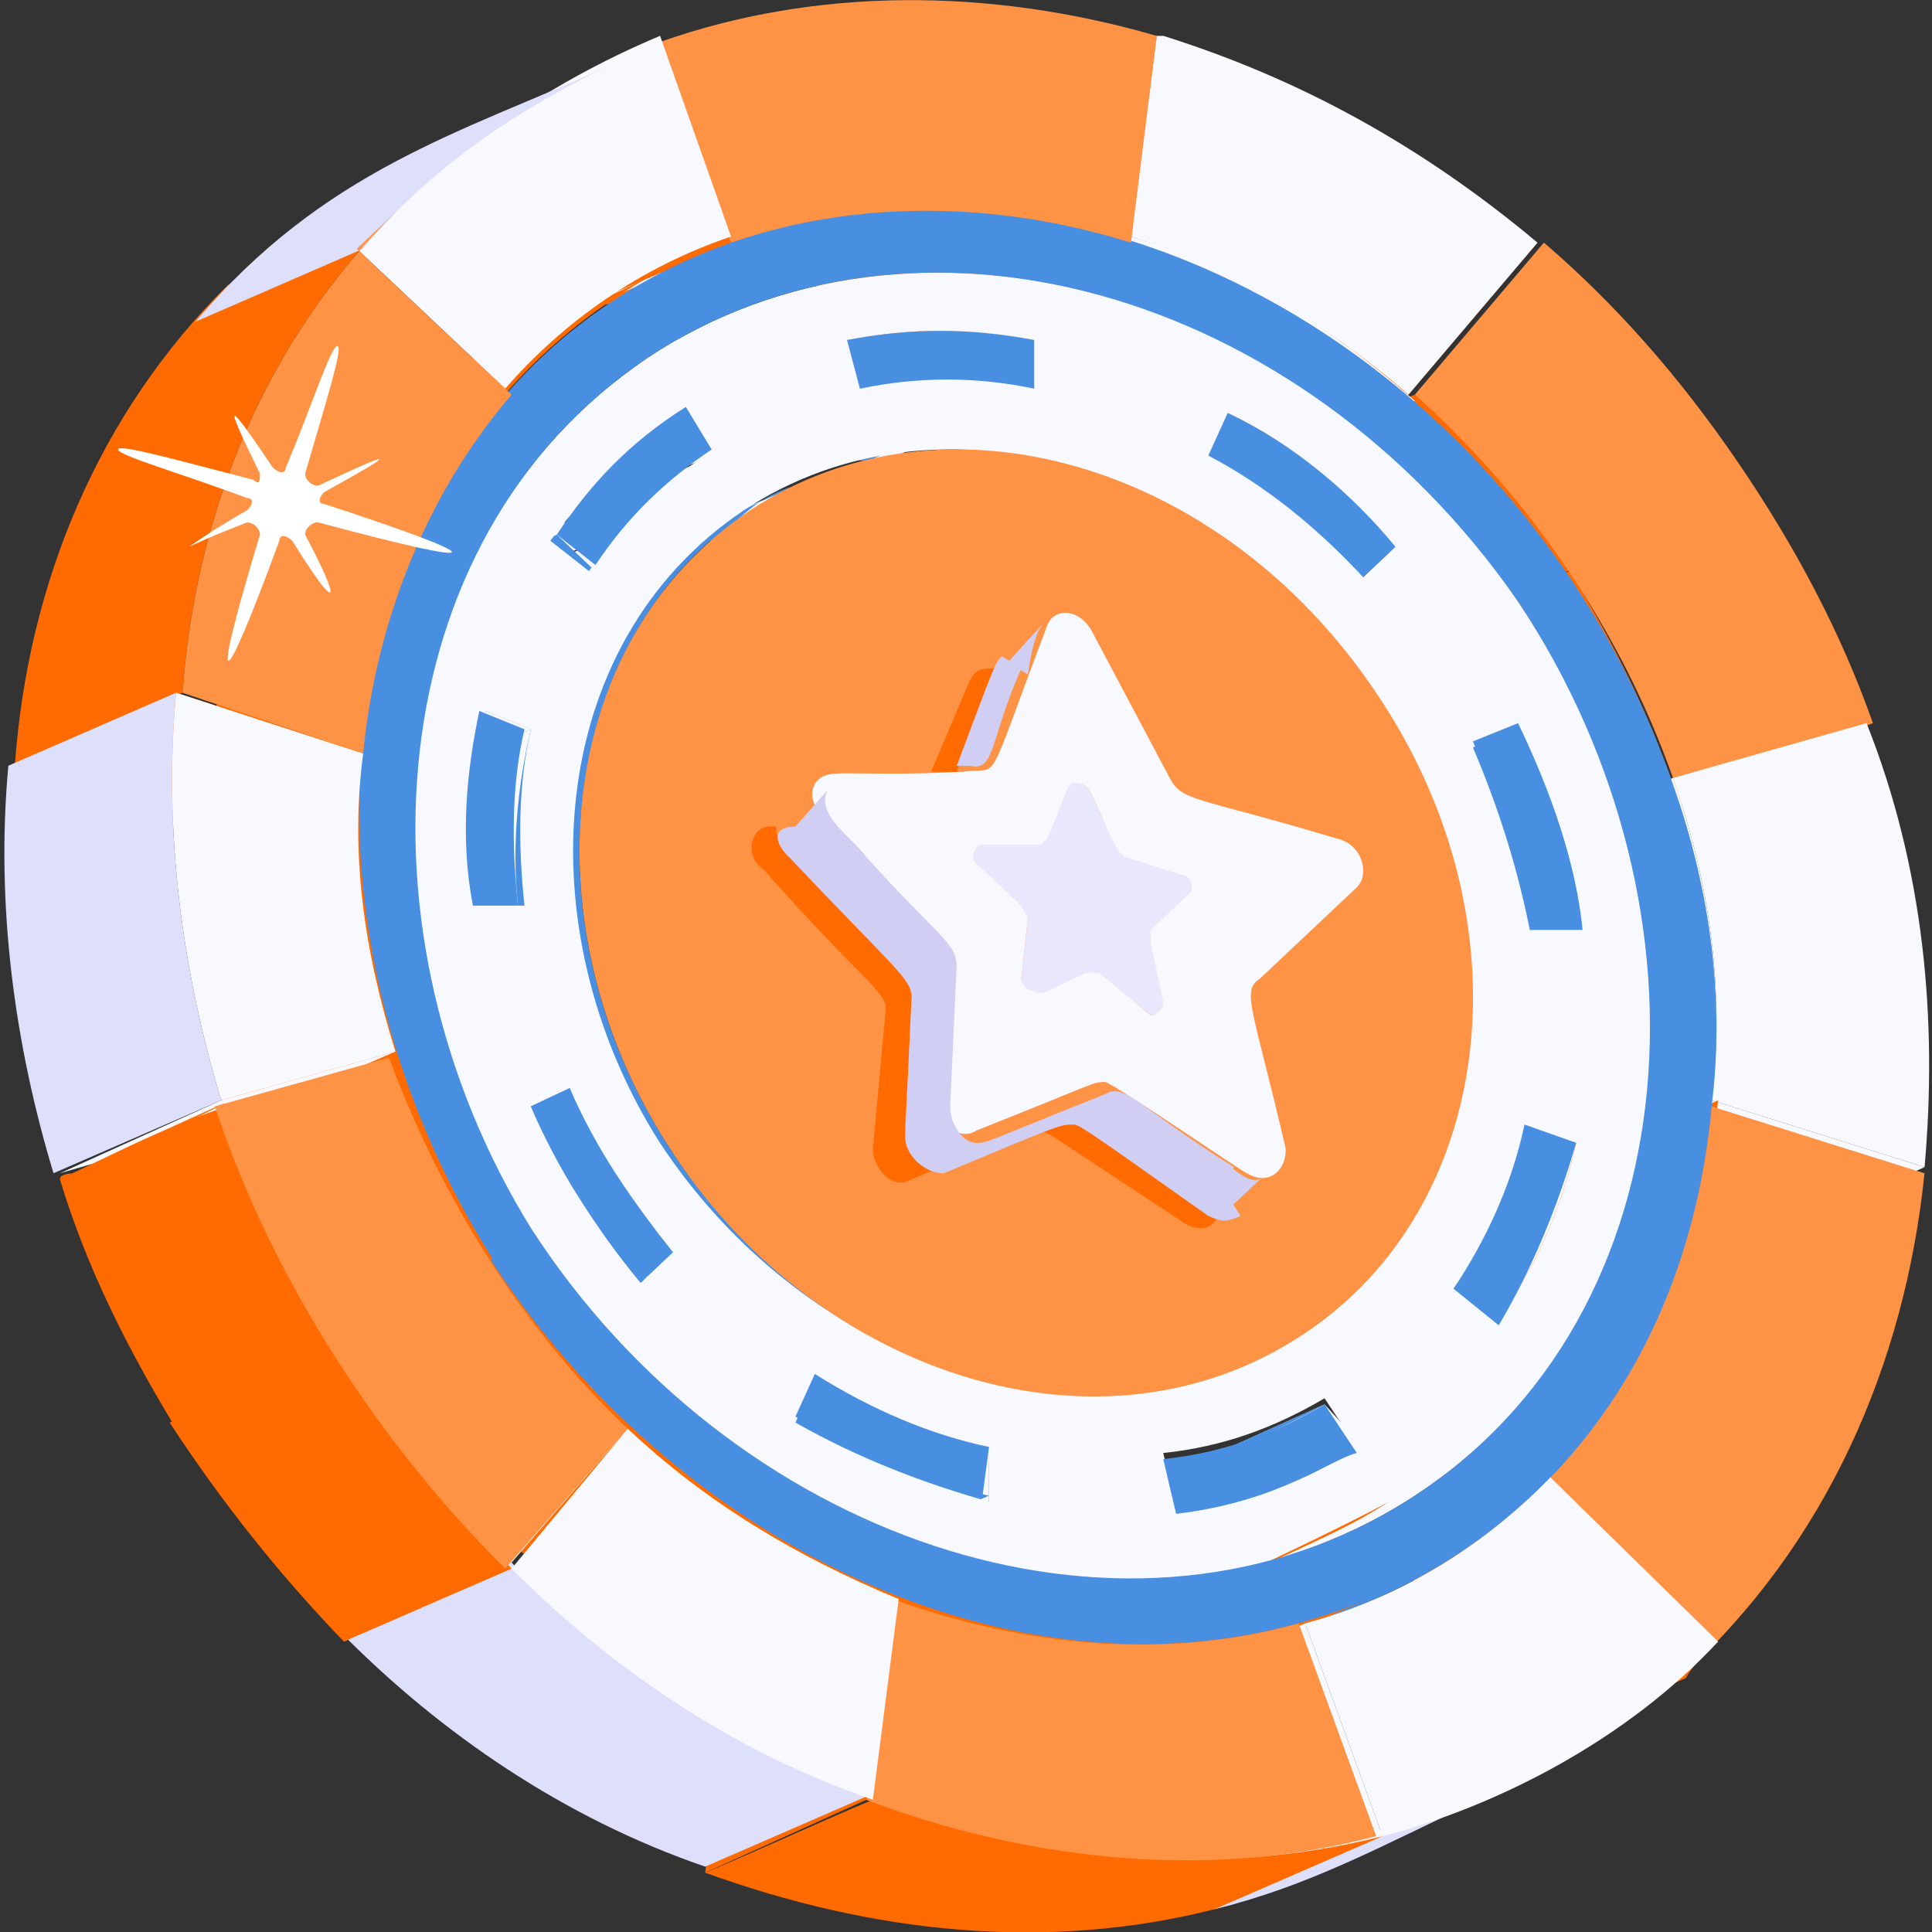 <?xml version="1.0" encoding="UTF-8" standalone="no"?>
<svg
   width="30"
   height="30"
   viewBox="0 0 30 30"
   fill="none"
   version="1.1"
   id="svg119"
   sodipodi:docname="casinos.svg"
   inkscape:version="1.3.2 (091e20e, 2023-11-25, custom)"
   xmlns:inkscape="http://www.inkscape.org/namespaces/inkscape"
   xmlns:sodipodi="http://sodipodi.sourceforge.net/DTD/sodipodi-0.dtd"
   xmlns="http://www.w3.org/2000/svg"
   xmlns:svg="http://www.w3.org/2000/svg">
  <rect x="0" y="0" width="30" height="30" fill="#333333" stroke="none"/>
  <sodipodi:namedview
     id="namedview119"
     pagecolor="#ffffff"
     bordercolor="#000000"
     borderopacity="0.25"
     inkscape:showpageshadow="2"
     inkscape:pageopacity="0.0"
     inkscape:pagecheckerboard="0"
     inkscape:deskcolor="#d1d1d1"
     inkscape:zoom="16.42"
     inkscape:cx="25"
     inkscape:cy="20.127893"
     inkscape:window-width="1920"
     inkscape:window-height="1017"
     inkscape:window-x="-8"
     inkscape:window-y="-8"
     inkscape:window-maximized="1"
     inkscape:current-layer="svg119" />
  <g
     clip-path="url(#clip0_2443_6047)"
     id="g118"
     transform="matrix(1.082,0,0,1.02,-11.993,-10.493)">
    <path
       d="m 31.204,20.093 c 0.648,1.018 1.204,2.13 1.482,3.241 0.093,-0.093 2.5,-1.204 2.407,-1.111 -0.37,-1.111 -0.833,-2.13 -1.482,-3.241 -0.741,0.278 -1.667,0.741 -2.407,1.111 z"
       fill="#ff6b00"
       id="path1" />
    <path
       d="m 35.093,22.13 -2.407,1.204 2.87,-0.926 2.407,-1.111 z"
       fill="#ff6b00"
       id="path2" />
    <path
       d="m 33.148,13.981 -2.315,1.111 -1.852,2.315 2.315,-1.111 z"
       fill="#ff6b00"
       id="path3" />
    <path
       d="m 28.982,17.407 c 0.833,0.741 1.574,1.667 2.222,2.685 0.185,-0.093 2.5,-1.204 2.407,-1.111 -0.648,-1.018 -1.389,-1.944 -2.222,-2.685 -0.741,0.278 -1.667,0.741 -2.407,1.111 z"
       fill="#ff6b00"
       id="path4" />
    <path
       d="M 35.093,22.13 37.963,21.296 C 37.5,19.907 36.852,18.611 36.019,17.315 35.185,16.018 34.259,14.907 33.241,13.981 l -1.852,2.315 c 1.667,1.574 2.963,3.611 3.704,5.833 z"
       fill="#ff9345"
       id="path5" />
    <path
       d="m 35.648,27.037 -2.315,1.111 3.055,1.018 2.315,-1.111 z"
       fill="#f8f9fe"
       id="path6" />
    <path
       d="m 35.093,22.13 -2.407,1.111 c 0.555,1.667 0.741,3.333 0.555,4.907 l 2.407,-1.111 c 0.185,-1.574 0,-3.241 -0.555,-4.907 z"
       fill="#f8f9fe"
       id="path7" />
    <path
       d="m 35.093,22.13 c 0.555,1.667 0.741,3.333 0.555,4.907 l 3.056,1.018 c 0.185,-2.222 0,-4.537 -0.833,-6.759 z"
       fill="#f8f9fe"
       id="path8" />
    <path
       d="M 27.685,10.833 25.37,11.944 25,15.093 27.315,13.889 Z"
       fill="#f8f9fe"
       id="path9" />
    <path
       d="M 27.315,13.889 25,15.093 c 1.389,0.463 2.778,1.296 3.982,2.407 l 2.407,-1.111 c -1.296,-1.204 -2.593,-2.037 -4.074,-2.5 z"
       fill="#f8f9fe"
       id="path10" />
    <path
       d="m 33.333,28.148 c -0.185,2.222 -1.018,4.259 -2.407,5.741 0.185,-0.093 2.5,-1.204 2.407,-1.111 1.389,-1.482 2.222,-3.518 2.407,-5.741 -0.741,0.37 -1.759,0.833 -2.407,1.111 z"
       fill="#ff6b00"
       id="path11" />
    <path
       d="m 19.259,15.093 c 1.759,-0.648 3.796,-0.648 5.741,0 l 2.315,-1.204 c -1.944,-0.648 -3.981,-0.648 -5.741,0 -0.648,0.37 -1.667,0.833 -2.315,1.204 z"
       fill="#ff6b00"
       id="path12" />
    <path
       d="m 28.704,34.352 c 2.407,-1.204 2.5,-1.111 3.148,-1.667 2.593,-2.13 3.519,-5.926 2.593,-9.63 -3.055,1.482 -3.333,1.574 0,0 -0.278,-1.204 -0.833,-2.5 -1.574,-3.611 -0.741,-1.204 -1.667,-2.222 -2.685,-2.963 -3.056,1.482 -3.148,1.574 0,0 -1.018,-0.741 -2.13,-1.389 -3.241,-1.667 -3.055,1.481 -3.241,1.574 0,0 -1.111,-0.37 -2.315,-0.463 -3.426,-0.278 -2.778,1.389 -3.426,1.667 0,0 -0.741,0.093 -1.389,0.278 -2.13,0.648 l -2.407,1.111 c 3.704,-1.759 8.611,-0.092 11.481,4.352 3.056,4.722 2.5,11.018 -1.759,13.704 z"
       fill="#ff6b00"
       id="path13" />
    <path
       d="m 33.056,24.444 -2.315,1.204 h 0.648 l 2.407,-1.111 z"
       fill="#488fe1"
       id="path14" />
    <path
       d="M 32.87,21.296 30.555,22.5 c 0.463,1.018 0.741,2.13 0.926,3.148 l 2.407,-1.111 c -0.185,-1.111 -0.556,-2.222 -1.018,-3.241 z"
       fill="#f8f9fe"
       id="path15" />
    <path
       d="M 32.222,21.574 29.907,22.778 30.556,22.5 32.87,21.296 Z"
       fill="#f8f9fe"
       id="path16" />
    <path
       d="m 31.111,18.518 -2.315,1.204 -0.556,0.463 2.407,-1.111 z"
       fill="#f8f9fe"
       id="path17" />
    <path
       d="m 32.222,21.574 -2.407,1.111 c 0.37,0.926 0.648,1.852 0.833,2.87 l 2.407,-1.111 C 32.963,23.518 32.685,22.5 32.222,21.574 Z"
       fill="#488fe1"
       id="path18" />
    <path
       d="m 26.389,17.685 c 0.926,0.556 1.667,1.204 2.407,2.037 l 2.407,-1.111 c -0.741,-0.833 -1.574,-1.574 -2.5,-2.037 -0.648,0.278 -1.667,0.741 -2.315,1.111 z"
       fill="#f8f9fe"
       id="path19" />
    <path
       d="m 28.704,16.574 -2.315,1.111 -0.278,0.648 2.315,-1.111 z"
       fill="#488fe1"
       id="path20" />
    <path
       d="m 28.426,17.222 -2.407,1.111 c 0.833,0.463 1.574,1.111 2.222,1.852 l 2.407,-1.111 C 30,18.333 29.259,17.685 28.426,17.222 Z"
       fill="#488fe1"
       id="path21" />
    <path
       d="m 32.963,27.315 -2.407,1.204 0.741,0.278 2.407,-1.111 z"
       fill="#f8f9fe"
       id="path22" />
    <path
       d="m 26.019,15.463 -2.407,1.111 v 0.833 l 2.315,-1.204 z"
       fill="#f8f9fe"
       id="path23" />
    <path
       d="m 31.296,28.796 c -0.185,1.018 -0.556,1.944 -1.111,2.685 l 2.407,-1.111 c 0.555,-0.833 0.926,-1.759 1.111,-2.685 -0.741,0.278 -1.667,0.741 -2.407,1.111 z"
       fill="#f8f9fe"
       id="path24" />
    <path
       d="m 31.945,29.815 -2.407,1.204 0.648,0.556 2.407,-1.204 z"
       fill="#488fe1"
       id="path25" />
    <path
       d="m 32.963,27.315 -2.407,1.204 c -0.185,0.926 -0.555,1.759 -1.018,2.5 l 2.407,-1.111 c 0.463,-0.833 0.833,-1.667 1.018,-2.593 z"
       fill="#488fe1"
       id="path26" />
    <path
       d="m 20.833,16.574 c 0.833,-0.185 1.759,-0.185 2.778,0 l 2.407,-1.111 c -0.926,-0.185 -1.852,-0.185 -2.778,0 -0.741,0.37 -1.667,0.833 -2.407,1.111 z"
       fill="#f8f9fe"
       id="path27" />
    <path
       d="m 23.241,15.463 -2.407,1.111 0.278,0.833 2.315,-1.204 z"
       fill="#488fe1"
       id="path28" />
    <path
       d="m 23.426,16.204 -2.407,1.111 c 0.833,-0.185 1.667,-0.185 2.5,0 l 2.407,-1.111 c -0.833,-0.093 -1.667,-0.093 -2.5,0 z"
       fill="#488fe1"
       id="path29" />
    <path
       d="m 30.648,32.315 c -0.093,0 -2.593,1.204 -2.407,1.204 0.092,-0.093 2.5,-1.296 2.407,-1.204 z"
       fill="#f8f9fe"
       id="path30" />
    <path
       d="m 30.093,31.667 -2.315,1.111 0.463,0.741 2.407,-1.204 z"
       fill="#f8f9fe"
       id="path31" />
    <path
       d="m 27.222,31.852 c 2.13,-1.111 2.222,-0.926 2.87,-1.482 0.926,-0.741 1.574,-1.852 1.852,-3.056 -0.833,0.37 -1.574,0.741 -2.407,1.111 -0.37,1.389 -1.111,2.685 -2.315,3.426 z"
       fill="#f8f9fe"
       id="path32" />
    <path
       d="m 27.593,33.889 c 2.222,-1.111 2.5,-1.204 3.055,-1.482 l -2.407,1.111 c -0.278,0.093 -0.463,0.278 -0.648,0.37 z"
       fill="#f8f9fe"
       id="path33" />
    <path
       d="m 27.13,33.148 c 2.315,-1.111 2.5,-1.204 2.963,-1.482 l -2.315,1.111 c -0.185,0.093 -0.37,0.278 -0.648,0.37 z"
       fill="#488fe1"
       id="path34" />
    <path
       d="m 29.537,28.426 c 0.37,-0.185 1.667,-0.833 2.407,-1.111 1.574,-5.833 -4.444,-12.037 -9.444,-9.63 l -2.407,1.111 c 5,-2.407 11.018,3.796 9.444,9.63 z"
       fill="#f8f9fe"
       id="path35" />
    <path
       d="m 26.667,32.13 2.407,-1.111 c -2.778,1.389 -6.481,-0.093 -8.426,-3.333 -1.944,-3.241 -1.574,-7.315 0.833,-9.352 l -2.407,1.111 c -2.407,2.037 -2.778,6.019 -0.833,9.352 1.944,3.241 5.648,4.722 8.426,3.333 z"
       fill="#488fe1"
       id="path36" />
    <path
       d="m 26.667,32.13 c 2.315,-1.111 2.5,-1.204 2.87,-1.482 -3.333,1.667 -2.315,1.204 -2.87,1.482 z"
       fill="#f8f9fe"
       id="path37" />
    <path
       d="m 20.833,16.481 -2.407,1.204 0.463,0.648 2.407,-1.111 z"
       fill="#f8f9fe"
       id="path38" />
    <path
       d="m 22.5,17.685 c -2.13,1.018 -2.593,1.204 -3.426,1.852 l 2.407,-1.111 c 0.278,-0.37 0.648,-0.648 1.018,-0.741 z"
       fill="#488fe1"
       id="path39" />
    <path
       d="m 25.463,33.611 c 0.648,-0.093 1.204,-0.278 1.759,-0.556 l 2.407,-1.111 c -0.556,0.278 -1.111,0.463 -1.759,0.556 -0.741,0.37 -1.667,0.833 -2.407,1.111 z"
       fill="#f8f9fe"
       id="path40" />
    <path
       d="m 27.778,32.5 -2.315,1.111 0.185,0.833 2.407,-1.111 z"
       fill="#488fe1"
       id="path41" />
    <path
       d="M 27.593,33.889 30,32.778 c -0.556,0.278 -1.204,0.463 -1.852,0.555 l -2.407,1.111 c 0.556,-0.093 1.204,-0.278 1.852,-0.555 z"
       fill="#488fe1"
       id="path42" />
    <path
       d="m 17.685,19.445 c 0,0 2.315,-1.111 2.407,-1.111 0.37,-0.37 0.741,-0.741 1.204,-1.111 -2.315,1.204 -2.13,0.926 -2.685,1.389 -0.37,0.278 -0.648,0.556 -0.926,0.833 z"
       fill="#f8f9fe"
       id="path43" />
    <path
       d="m 17.685,19.444 c -0.185,0.185 -0.37,0.463 -0.463,0.648 l 2.407,-1.111 c 0.185,-0.278 0.278,-0.463 0.463,-0.648 -2.593,1.204 -2.315,1.111 -2.407,1.111 z"
       fill="#f8f9fe"
       id="path44" />
    <path
       d="m 19.074,18.426 -2.408,1.204 0.556,0.463 2.407,-1.111 z"
       fill="#488fe1"
       id="path45" />
    <path
       d="m 20.833,16.481 -2.408,1.111 c -0.741,0.555 -1.296,1.204 -1.852,1.944 l 2.407,-1.111 c 0.556,-0.741 1.111,-1.389 1.852,-1.944 z"
       fill="#488fe1"
       id="path46" />
    <path
       d="m 25.278,32.315 -2.407,1.204 v 0.741 l 2.407,-1.111 z"
       fill="#f8f9fe"
       id="path47" />
    <path
       d="m 18.056,21.111 -2.407,1.111 0.648,0.278 2.407,-1.111 z"
       fill="#f8f9fe"
       id="path48" />
    <path
       d="m 20.463,32.407 c 0.741,0.555 1.574,0.926 2.5,1.111 0.185,-0.093 2.5,-1.204 2.407,-1.111 -0.833,-0.185 -1.667,-0.556 -2.5,-1.111 -0.741,0.278 -1.667,0.741 -2.407,1.111 z"
       fill="#f8f9fe"
       id="path49" />
    <path
       d="m 22.593,31.852 -2.407,1.111 c 0.833,0.556 1.759,1.018 2.685,1.204 l 2.407,-1.111 C 24.352,32.87 23.426,32.5 22.593,31.852 Z"
       fill="#488fe1"
       id="path50" />
    <path
       d="m 22.87,31.204 -2.407,1.204 -0.278,0.648 2.407,-1.204 z"
       fill="#488fe1"
       id="path51" />
    <path
       d="m 17.87,24.074 -2.315,1.111 h 0.648 l 2.315,-1.111 z"
       fill="#488fe1"
       id="path52" />
    <path
       d="M 18.704,21.389 16.296,22.5 c -0.185,0.833 -0.185,1.759 -0.093,2.685 l 2.315,-1.111 c -0.093,-0.926 0,-1.852 0.185,-2.685 z"
       fill="#f8f9fe"
       id="path53" />
    <path
       d="m 18.055,30.093 c 0.093,0.185 0.185,0.278 0.278,0.37 l 2.407,-1.111 c -0.093,-0.093 -0.185,-0.278 -0.278,-0.37 -0.833,0.278 -1.574,0.741 -2.407,1.111 z"
       fill="#f8f9fe"
       id="path54" />
    <path
       d="m 18.056,30.093 c 0.093,0 2.315,-1.111 2.407,-1.111 -0.463,-0.648 -0.833,-1.296 -1.204,-2.037 l -2.407,1.111 c 0.37,0.648 0.741,1.389 1.204,2.037 z"
       fill="#f8f9fe"
       id="path55" />
    <path
       d="m 18.055,21.111 -2.407,1.111 c -0.185,0.926 -0.278,1.944 -0.093,2.963 l 2.407,-1.111 c -0.185,-1.018 -0.185,-2.037 0.093,-2.963 z"
       fill="#488fe1"
       id="path56" />
    <path
       d="m 20.741,29.352 -2.407,1.111 -0.463,0.463 2.407,-1.111 z"
       fill="#f8f9fe"
       id="path57" />
    <path
       d="m 19.352,28.518 -2.315,1.111 c 0.278,0.463 0.556,0.926 0.926,1.296 l 2.407,-1.111 c -0.37,-0.463 -0.741,-0.833 -1.018,-1.296 z"
       fill="#488fe1"
       id="path58" />
    <path
       d="m 18.704,27.037 -2.407,1.204 0.555,-0.278 2.407,-1.111 z"
       fill="#f8f9fe"
       id="path59" />
    <path
       d="m 18.704,27.037 -2.407,1.111 c 0.185,0.463 0.463,0.926 0.741,1.389 l 2.407,-1.111 C 19.074,28.055 18.889,27.593 18.704,27.037 Z"
       fill="#488fe1"
       id="path60" />
    <path
       d="M 28.056,34.722 30.463,33.611 C 26.574,35.463 21.482,33.426 18.796,28.889 L 16.389,30 c 2.685,4.63 7.778,6.667 11.667,4.722 z"
       fill="#f8f9fe"
       id="path61" />
    <path
       d="m 20.37,15.741 c 3.796,-2.685 9.444,-1.111 12.5,3.704 3.056,4.815 2.5,11.111 -1.759,13.796 -3.982,2.5 -9.537,0.556 -12.407,-4.259 -2.593,-4.537 -2.222,-10.463 1.667,-13.241 z m 9.167,15 c 3.056,-1.944 3.333,-6.481 1.204,-9.907 -2.222,-3.518 -6.204,-4.722 -8.982,-2.778 -2.87,2.037 -3.148,6.389 -1.204,9.63 2.13,3.426 6.111,4.815 8.982,3.055 z m -4.259,2.407 v -0.741 c -0.833,-0.185 -1.667,-0.556 -2.5,-1.111 l -0.278,0.648 c 0.926,0.556 1.852,0.926 2.778,1.204 z M 23.241,15.463 23.426,16.204 c 0.833,-0.185 1.667,-0.185 2.5,0 V 15.463 c -0.926,-0.185 -1.759,-0.185 -2.685,0 z m -5.185,5.648 c -0.185,0.926 -0.278,1.944 -0.093,2.963 h 0.648 c -0.093,-0.926 -0.093,-1.852 0.093,-2.685 z m 14.537,9.259 c 0.555,-0.833 0.926,-1.759 1.111,-2.685 L 32.963,27.407 c -0.185,0.926 -0.555,1.759 -1.018,2.5 z m 1.204,-5.833 c -0.093,-1.111 -0.463,-2.13 -0.926,-3.148 l -0.648,0.278 c 0.37,0.926 0.648,1.852 0.833,2.87 z m -5.093,-7.963 -0.278,0.648 c 0.833,0.463 1.574,1.111 2.222,1.852 l 0.463,-0.463 C 30.463,17.778 29.63,17.037 28.704,16.574 Z m 1.852,15.741 -0.463,-0.741 c -0.741,0.463 -1.482,0.741 -2.315,0.833 l 0.185,0.833 c 1.019,-0.093 1.852,-0.37 2.593,-0.926 z M 20.463,16.852 c -0.555,0.463 -1.018,1.019 -1.481,1.667 l 0.555,0.463 c 0.463,-0.741 1.018,-1.296 1.667,-1.759 l -0.37,-0.648 c -0.093,0 -0.278,0.093 -0.37,0.278 z m -0.185,12.963 0.463,-0.463 c -0.555,-0.741 -1.111,-1.574 -1.482,-2.5 l -0.555,0.278 c 0.37,0.926 0.926,1.852 1.574,2.685 z"
       fill="#f8f9fe"
       id="path62" />
    <path
       d="m 28.426,17.222 c 0.833,0.463 1.574,1.111 2.222,1.852 l 0.463,-0.463 C 30.463,17.778 29.63,17.037 28.704,16.574 Z"
       fill="#488fe1"
       id="path63" />
    <path
       d="m 33.241,32.778 2.407,2.5 c -0.185,0.185 -0.37,0.37 -0.463,0.556 2.13,-2.037 3.241,-4.815 3.518,-7.685 l -3.056,-1.018 c -0.185,2.13 -0.926,4.167 -2.407,5.648 z"
       fill="#ff9345"
       id="path64" />
    <path
       d="m 33.241,32.778 -2.315,1.111 2.407,2.5 2.407,-1.111 z"
       fill="#ff6b00"
       id="path65" />
    <path
       d="m 23.241,15.463 0.185,0.741 c 0.833,-0.185 1.667,-0.185 2.5,0 v -0.741 c -0.926,-0.185 -1.759,-0.185 -2.685,0 z"
       fill="#488fe1"
       id="path66" />
    <path
       d="m 31.389,34.259 c 0.648,-0.278 1.204,-0.833 1.111,-0.741 -2.87,1.389 -3.426,1.667 0,0 0.278,-0.185 0.555,-0.463 0.741,-0.741 -0.741,0.37 -1.667,0.741 -2.407,1.111 -1.111,1.389 -2.963,2.037 0.556,0.37 z"
       fill="#f8f9fe"
       id="path67" />
    <path
       d="m 29.259,35.278 c 3.055,-1.482 3.055,-1.482 0.278,-0.093 -0.093,0 -0.185,0 -0.278,0.093 z"
       fill="#f8f9fe"
       id="path68" />
    <path
       d="m 20.555,10.926 -2.315,1.111 1.018,3.056 2.315,-1.111 z"
       fill="#ff6b00"
       id="path69" />
    <path
       d="m 28.519,35.648 c 2.315,-1.111 2.5,-1.204 3.148,-1.574 -3.148,1.574 -2.315,1.204 -3.148,1.574 z"
       fill="#f8f9fe"
       id="path70" />
    <path
       d="m 28.704,34.352 c -0.185,0.185 -0.463,0.278 -0.741,0.37 2.315,-1.111 2.5,-1.204 3.056,-1.574 -0.648,0.37 -1.574,0.833 -2.315,1.204 z"
       fill="#ff6b00"
       id="path71" />
    <path
       d="m 18.611,15.37 c 0.185,-0.093 0.37,-0.185 0.648,-0.278 l 2.407,-1.111 c -0.555,0.185 -3.148,1.389 -3.055,1.389 z"
       fill="#f8f9fe"
       id="path72" />
    <path
       d="m 30.093,31.667 c -0.741,0.463 -1.481,0.741 -2.315,0.833 l 0.185,0.833 c 1.482,-0.185 2.222,-0.833 2.593,-0.926 z"
       fill="#488fe1"
       id="path73" />
    <path
       d="m 19.074,18.426 0.556,0.463 c 0.463,-0.741 1.018,-1.296 1.667,-1.759 l -0.37,-0.648 c -0.833,0.556 -1.389,1.204 -1.852,1.944 z"
       fill="#488fe1"
       id="path74" />
    <path
       d="m 20.648,27.685 c 2.13,3.611 6.481,5.093 9.444,2.685 2.5,-2.037 2.87,-6.204 0.741,-9.537 -2.222,-3.518 -6.204,-4.722 -8.982,-2.778 -2.87,2.037 -3.148,6.389 -1.204,9.63 z"
       fill="#ff9345"
       id="path75" />
    <path
       d="m 20.278,29.815 0.463,-0.463 c -0.556,-0.741 -1.111,-1.574 -1.482,-2.5 l -0.556,0.278 c 0.37,0.926 0.926,1.852 1.574,2.685 z"
       fill="#488fe1"
       id="path76" />
    <path
       d="m 21.389,15.093 c -2.315,1.111 -2.87,1.296 -3.796,2.037 C 14.259,19.907 13.704,25.463 16.389,30 l 2.407,-1.111 C 15.833,24.074 16.667,17.407 21.389,15.093 Z"
       fill="#f8f9fe"
       id="path77" />
    <path
       d="m 21.574,13.982 c 5.093,-1.944 11.389,1.759 13.518,8.241 0.556,1.667 0.741,3.333 0.556,4.907 -0.833,9.63 -12.315,11.389 -17.593,2.315 -3.426,-5.926 -1.944,-13.426 3.518,-15.463 z m 9.537,19.259 c 4.259,-2.685 4.722,-9.074 1.759,-13.796 -3.148,-4.815 -8.704,-6.389 -12.5,-3.704 -3.889,2.778 -4.259,8.796 -1.667,13.241 2.87,4.722 8.426,6.759 12.407,4.259 z"
       fill="#488fe1"
       id="path78" />
    <path
       d="m 32.87,21.296 -0.648,0.278 c 0.37,0.926 0.648,1.852 0.833,2.87 h 0.741 c -0.093,-1.018 -0.463,-2.13 -0.926,-3.148 z"
       fill="#488fe1"
       id="path79" />
    <path
       d="m 27.685,10.833 -0.37,3.056 c 1.389,0.463 2.778,1.296 3.982,2.407 l 1.852,-2.315 c -1.667,-1.482 -3.426,-2.5 -5.37,-3.148 z"
       fill="#f8f9fe"
       id="path80" />
    <path
       d="m 35.741,35.278 -2.407,1.111 c -0.185,0.185 -0.37,0.37 -0.463,0.555 l 2.407,-1.111 c 0.093,-0.185 0.278,-0.37 0.463,-0.555 z"
       fill="#ff6b00"
       id="path81" />
    <path
       d="M 33.704,27.685 32.963,27.407 c -0.185,0.926 -0.556,1.759 -1.018,2.5 l 0.648,0.556 c 0.463,-0.833 0.833,-1.759 1.111,-2.778 z"
       fill="#488fe1"
       id="path82" />
    <path
       d="m 21.574,13.982 c 1.759,-0.648 3.796,-0.648 5.741,0 l 0.37,-3.148 c -2.407,-0.741 -4.907,-0.741 -7.13,0.093 z"
       fill="#ff9345"
       id="path83" />
    <path
       d="m 28.519,39.352 c 1.389,-0.37 2.315,-0.926 3.981,-1.759 -0.555,0.278 -1.111,0.463 -1.667,0.555 z"
       fill="#dedffb"
       id="path84" />
    <path
       d="M 28.518,35.648 30.926,34.537 C 26.296,36.759 20.833,33.981 18.055,29.352 l -2.315,1.204 c 2.778,4.722 8.241,7.315 12.778,5.093 z"
       fill="#ff6b00"
       id="path85" />
    <path
       d="m 29.815,35 1.111,3.241 c 1.667,-0.463 3.518,-1.481 4.815,-2.963 l -2.407,-2.5 C 32.315,33.889 31.111,34.63 29.815,35 Z"
       fill="#f8f9fe"
       id="path86" />
    <path
       d="m 29.815,35 -2.407,1.111 1.111,3.241 2.407,-1.111 z"
       fill="#f8f9fe"
       id="path87" />
    <path
       d="m 21.018,14.167 c -1.574,0.926 -2.685,1.111 -3.981,2.222 -3.889,3.241 -4.074,9.444 -1.296,14.167 l 2.407,-1.111 c -3.241,-5.463 -2.407,-12.685 2.87,-15.278 z"
       fill="#ff6b00"
       id="path88" />
    <path
       d="m 16.204,14.074 2.13,2.13 c 0.833,-1.018 1.944,-1.852 3.241,-2.315 l -1.018,-3.056 c -1.667,0.741 -3.148,1.852 -4.352,3.241 z"
       fill="#f8f9fe"
       id="path89" />
    <path
       d="m 16.759,13.518 -2.407,1.111 c -1.852,1.944 -2.87,4.537 -3.055,7.315 l 2.407,-1.111 c 0.185,-2.778 1.204,-5.37 3.055,-7.315 z"
       fill="#ff6b00"
       id="path90" />
    <path
       d="m 13.889,15.185 2.407,-1.111 c 0.926,-1.204 2.222,-2.13 3.518,-2.778 -2.13,1.018 -4.074,1.574 -5.926,3.889 z"
       fill="#dedffb"
       id="path91" />
    <path
       d="m 25.278,32.315 c -0.833,-0.185 -1.667,-0.556 -2.5,-1.111 L 22.5,31.852 c 0.833,0.556 1.759,1.018 2.685,1.204 z"
       fill="#488fe1"
       id="path92" />
    <path
       d="m 18.518,24.074 c -0.093,-0.926 -0.093,-1.852 0.093,-2.685 l -0.648,-0.278 c -0.185,0.926 -0.278,1.944 -0.092,2.963 z"
       fill="#488fe1"
       id="path93" />
    <path
       d="m 21.204,38.796 c 2.407,0.926 4.907,1.204 7.315,0.555 l 2.408,-1.111 c -2.407,0.648 -4.907,0.37 -7.315,-0.555 -0.833,0.37 -1.574,0.741 -2.407,1.111 z"
       fill="#ff6b00"
       id="path94" />
    <path
       d="m 23.889,34.63 -2.315,1.111 -0.37,3.055 2.315,-1.111 z"
       fill="#ff6b00"
       id="path95" />
    <path
       d="m 23.889,34.63 -0.37,3.056 C 22.963,37.5 22.5,37.222 21.945,36.944 c 2.685,1.481 5.926,2.13 8.889,1.296 L 29.722,35 c -1.852,0.556 -3.889,0.37 -5.833,-0.37 z"
       fill="#ff9345"
       id="path96" />
    <path
       d="m 18.426,34.074 -2.407,1.111 c 1.389,1.482 3.148,2.778 5.185,3.519 l 2.407,-1.111 C 21.574,36.852 19.815,35.648 18.426,34.074 Z"
       fill="#dedffb"
       id="path97" />
    <path
       d="m 16.296,21.759 c 0.185,-2.037 0.926,-3.981 2.13,-5.463 L 16.204,14.074 c 0.185,-0.185 0.37,-0.37 0.556,-0.555 -1.852,1.944 -2.87,4.537 -3.056,7.315 z"
       fill="#ff9345"
       id="path98" />
    <path
       d="m 13.611,20.833 -2.315,1.111 2.593,0.926 2.407,-1.111 z"
       fill="#ff6b00"
       id="path99" />
    <path
       d="m 13.611,20.833 -2.407,1.111 c -0.185,2.13 0.093,4.259 0.648,6.204 L 14.259,27.037 C 13.704,25.093 13.426,22.963 13.611,20.833 Z"
       fill="#dedffb"
       id="path100" />
    <path
       d="m 20.093,32.037 -2.315,1.111 -1.759,2.13 2.407,-1.204 z"
       fill="#f8f9fe"
       id="path101" />
    <path
       d="m 20.093,32.037 -1.667,2.13 c 1.389,1.482 3.148,2.778 5.185,3.518 l 0.37,-3.055 C 22.5,33.981 21.204,33.148 20.093,32.037 Z"
       fill="#f8f9fe"
       id="path102" />
    <path
       d="m 13.611,20.833 c -0.185,2.13 0.093,4.259 0.648,6.204 l 2.5,-0.741 c -0.463,-1.574 -0.648,-3.056 -0.463,-4.537 z"
       fill="#f8f9fe"
       id="path103" />
    <path
       d="m 14.259,27.037 -2.315,1.111 2.407,-0.741 2.407,-1.111 z"
       fill="#f8f9fe"
       id="path104" />
    <path
       d="m 11.944,28.241 c 2.963,-1.482 3.241,-1.574 0.278,-0.093 -0.093,0 -0.278,0 -0.278,0.093 z"
       fill="#ff6b00"
       id="path105" />
    <path
       d="m 15.926,30.833 -2.407,1.111 c 0.741,1.204 1.574,2.315 2.5,3.333 L 18.426,34.167 C 17.5,33.148 16.667,32.037 15.926,30.833 Z"
       fill="#ff6b00"
       id="path106" />
    <path
       d="m 11.944,28.241 c 0.37,1.296 0.926,2.5 1.667,3.796 l 2.407,-1.111 c -0.741,-1.204 -1.296,-2.5 -1.667,-3.796 -0.833,0.278 -1.667,0.741 -2.407,1.111 z"
       fill="#ff6b00"
       id="path107" />
    <path
       d="m 20.093,32.037 -1.759,2.13 c -1.759,-1.852 -3.333,-4.352 -4.167,-7.037 l 2.5,-0.741 c 0.741,2.13 1.944,4.167 3.426,5.648 z"
       fill="#ff9345"
       id="path108" />
    <path
       d="m 22.13,22.87 c -0.278,0 -0.37,0.463 -0.093,0.648 1.389,1.667 1.759,1.852 1.759,2.13 l -0.185,2.13 c 0,0.278 0.278,0.648 0.555,0.463 1.667,-0.741 1.759,-0.833 2.037,-0.648 l 1.852,1.296 c 0.278,0.185 0.463,0.093 0.556,-0.185 -0.093,0 -0.093,0 -0.185,-0.093 -1.759,-1.204 -1.944,-1.481 -2.13,-1.389 -1.667,0.741 -1.667,0.741 -1.852,0.741 -0.185,-0.093 -0.37,-0.278 -0.37,-0.556 0.093,-2.037 0.278,-2.13 0,-2.5 l -1.574,-1.759 c -0.278,0 -0.278,-0.185 -0.278,-0.278 z"
       fill="#ff6b00"
       id="path109" />
    <path
       d="m 24.815,22.037 0.556,-1.574 c -0.185,0 -0.278,0 -0.37,0.185 l -0.555,1.389 z"
       fill="#ff6b00"
       id="path110" />
    <path
       d="m 26.574,22.13 c -0.185,0 -0.185,0.185 -0.463,0.833 l -0.093,0.185 h -0.833 c -0.093,0 -0.185,0.185 -0.093,0.278 l 0.648,0.741 0.093,0.185 -0.093,0.926 c 0,0.093 0.093,0.278 0.278,0.185 l 0.648,-0.278 h 0.185 c 0.556,0.37 0.741,0.556 0.833,0.556 0.093,0 0.185,-0.093 0.185,-0.185 l -0.185,-0.926 v -0.185 l 0.555,-0.556 c 0.093,-0.093 0,-0.278 -0.093,-0.278 l -0.833,-0.278 -0.185,-0.185 c -0.463,-0.741 -0.463,-0.926 -0.555,-1.018 z"
       fill="#e9e7fc"
       id="path111" />
    <path
       d="m 28.611,27.963 -0.185,0.278 0.278,0.463 0.556,-0.555 c -0.185,0.278 -0.463,-0.093 -0.648,-0.185 z"
       fill="#d0cef2"
       id="path112" />
    <path
       d="m 25.741,20.463 -0.278,-0.185 c -0.093,0.093 -0.093,0.093 -0.648,1.667 h 0.185 c 0.37,0.093 0.278,-0.37 0.741,-1.482 z"
       fill="#d0cef2"
       id="path113" />
    <path
       d="m 22.778,22.222 c -0.185,0.37 0.37,0.741 0.555,1.018 1.018,1.204 1.296,1.389 1.296,1.667 l -0.093,2.13 c 0,0.278 0.278,0.648 0.556,0.463 1.759,-0.741 1.667,-0.741 1.852,-0.741 0.093,0 2.13,1.482 2.037,1.389 0.278,0.185 0.555,0 0.555,-0.37 -0.463,-2.13 -0.648,-2.407 -0.37,-2.593 l 1.389,-1.389 c 0.185,-0.185 0.093,-0.648 -0.278,-0.741 -2.037,-0.648 -2.222,-0.556 -2.407,-0.926 l -1.111,-2.222 c -0.185,-0.37 -0.556,-0.37 -0.648,-0.093 -0.926,2.593 -0.648,2.13 -1.204,2.222 -1.759,0.093 -1.944,-0.093 -2.13,0.185 z m 2.315,1.204 c -0.093,-0.093 0,-0.278 0.093,-0.278 h 0.833 l 0.093,-0.093 c 0.278,-0.648 0.278,-0.926 0.463,-0.833 0.185,0 0.185,0.278 0.555,1.018 l 0.093,0.093 0.833,0.278 c 0.093,0 0.185,0.185 0.093,0.278 l -0.555,0.556 v 0.185 l 0.185,0.926 c 0,0.093 -0.093,0.185 -0.185,0.185 l -0.741,-0.648 h -0.185 c -0.556,0.278 -0.648,0.37 -0.741,0.278 -0.093,0 -0.185,-0.093 -0.185,-0.185 l 0.093,-0.926 -0.093,-0.185 z"
       fill="#f8f9fe"
       id="path114" />
    <path
       d="m 25.093,23.426 c -0.093,-0.093 0,-0.278 0.093,-0.278 h 0.833 l 0.093,-0.093 c 0.278,-0.648 0.278,-0.926 0.463,-0.833 0.185,0 0.185,0.278 0.555,1.018 l 0.093,0.093 0.833,0.278 c 0.093,0 0.185,0.185 0.093,0.278 l -0.555,0.555 v 0.185 l 0.185,0.926 c 0,0.093 -0.093,0.185 -0.185,0.185 l -0.741,-0.648 h -0.185 c -0.555,0.278 -0.648,0.37 -0.741,0.278 -0.093,0 -0.185,-0.092 -0.185,-0.185 l 0.093,-0.926 -0.093,-0.185 z"
       fill="#e9e7fc"
       id="path115" />
    <path
       d="m 26.111,19.722 c -0.093,0.093 -0.648,0.741 -0.555,0.648 l 0.278,0.185 c 0.093,-0.648 0.185,-0.741 0.278,-0.833 z"
       fill="#d0cef2"
       id="path116" />
    <path
       d="m 22.407,23.333 c 1.482,1.667 1.759,1.852 1.759,2.13 l -0.093,2.13 c 0,0.278 0.278,0.556 0.555,0.556 1.667,-0.741 1.667,-0.741 1.852,-0.741 0.093,0 0.093,0 1.944,1.389 0.185,0.093 0.278,0.093 0.463,0 l -0.278,-0.463 0.185,-0.278 c -1.389,-0.926 -1.574,-1.296 -1.852,-1.111 -1.759,0.741 -1.667,0.741 -1.852,0.741 -0.185,0 -0.37,-0.278 -0.37,-0.555 l 0.093,-2.13 c 0,-0.37 -0.278,-0.463 -1.296,-1.667 -0.185,-0.278 -0.741,-0.648 -0.555,-1.018 l -0.463,0.555 c -0.37,0 -0.278,0.278 -0.093,0.463 z"
       fill="#d0cef2"
       id="path117" />
    <path
       d="m 15.463,18.426 c 0.556,1.111 0.463,1.204 -0.185,0.093 -0.093,-0.093 -0.185,-0.093 -0.185,0 -0.833,2.407 -1.018,2.5 -0.278,-0.093 0,-0.093 -0.093,-0.185 -0.185,-0.185 -0.463,0.185 -0.833,0.37 -0.833,0.37 0,0 0.37,-0.278 0.833,-0.556 0.093,-0.093 0.093,-0.185 0,-0.185 -0.926,-0.37 -1.852,-0.648 -1.852,-0.741 0,-0.093 0.926,0.185 1.944,0.463 0.093,0.093 0.093,0 0.093,-0.093 -0.556,-1.204 -0.463,-1.111 0.185,-0.093 0.092,0.093 0.185,0.093 0.185,0 0.37,-0.926 0.648,-1.852 0.741,-1.852 0.093,0 -0.185,0.926 -0.463,1.944 0,0.093 0.093,0.185 0.185,0.185 1.111,-0.556 1.204,-0.556 0.093,0.093 -0.093,0.093 -0.093,0.185 0,0.185 2.407,0.833 2.5,1.019 -0.093,0.278 -0.093,0 -0.185,0.093 -0.185,0.185 z"
       fill="#ffffff"
       id="path118" />
  </g>
  <defs
     id="defs119">
    <linearGradient
       id="paint0_linear_2443_6047"
       x1="15.5"
       y1="4.5"
       x2="33"
       y2="50"
       gradientUnits="userSpaceOnUse">
      <stop
         stop-color="#72A3C1"
         id="stop118" />
      <stop
         offset="1"
         stop-color="#4B7792"
         id="stop119" />
    </linearGradient>
    <clipPath
       id="clip0_2443_6047">
      <rect
         width="28"
         height="30"
         fill="#ffffff"
         transform="translate(11,10)"
         id="rect119"
         x="0"
         y="0" />
    </clipPath>
  </defs>
</svg>
